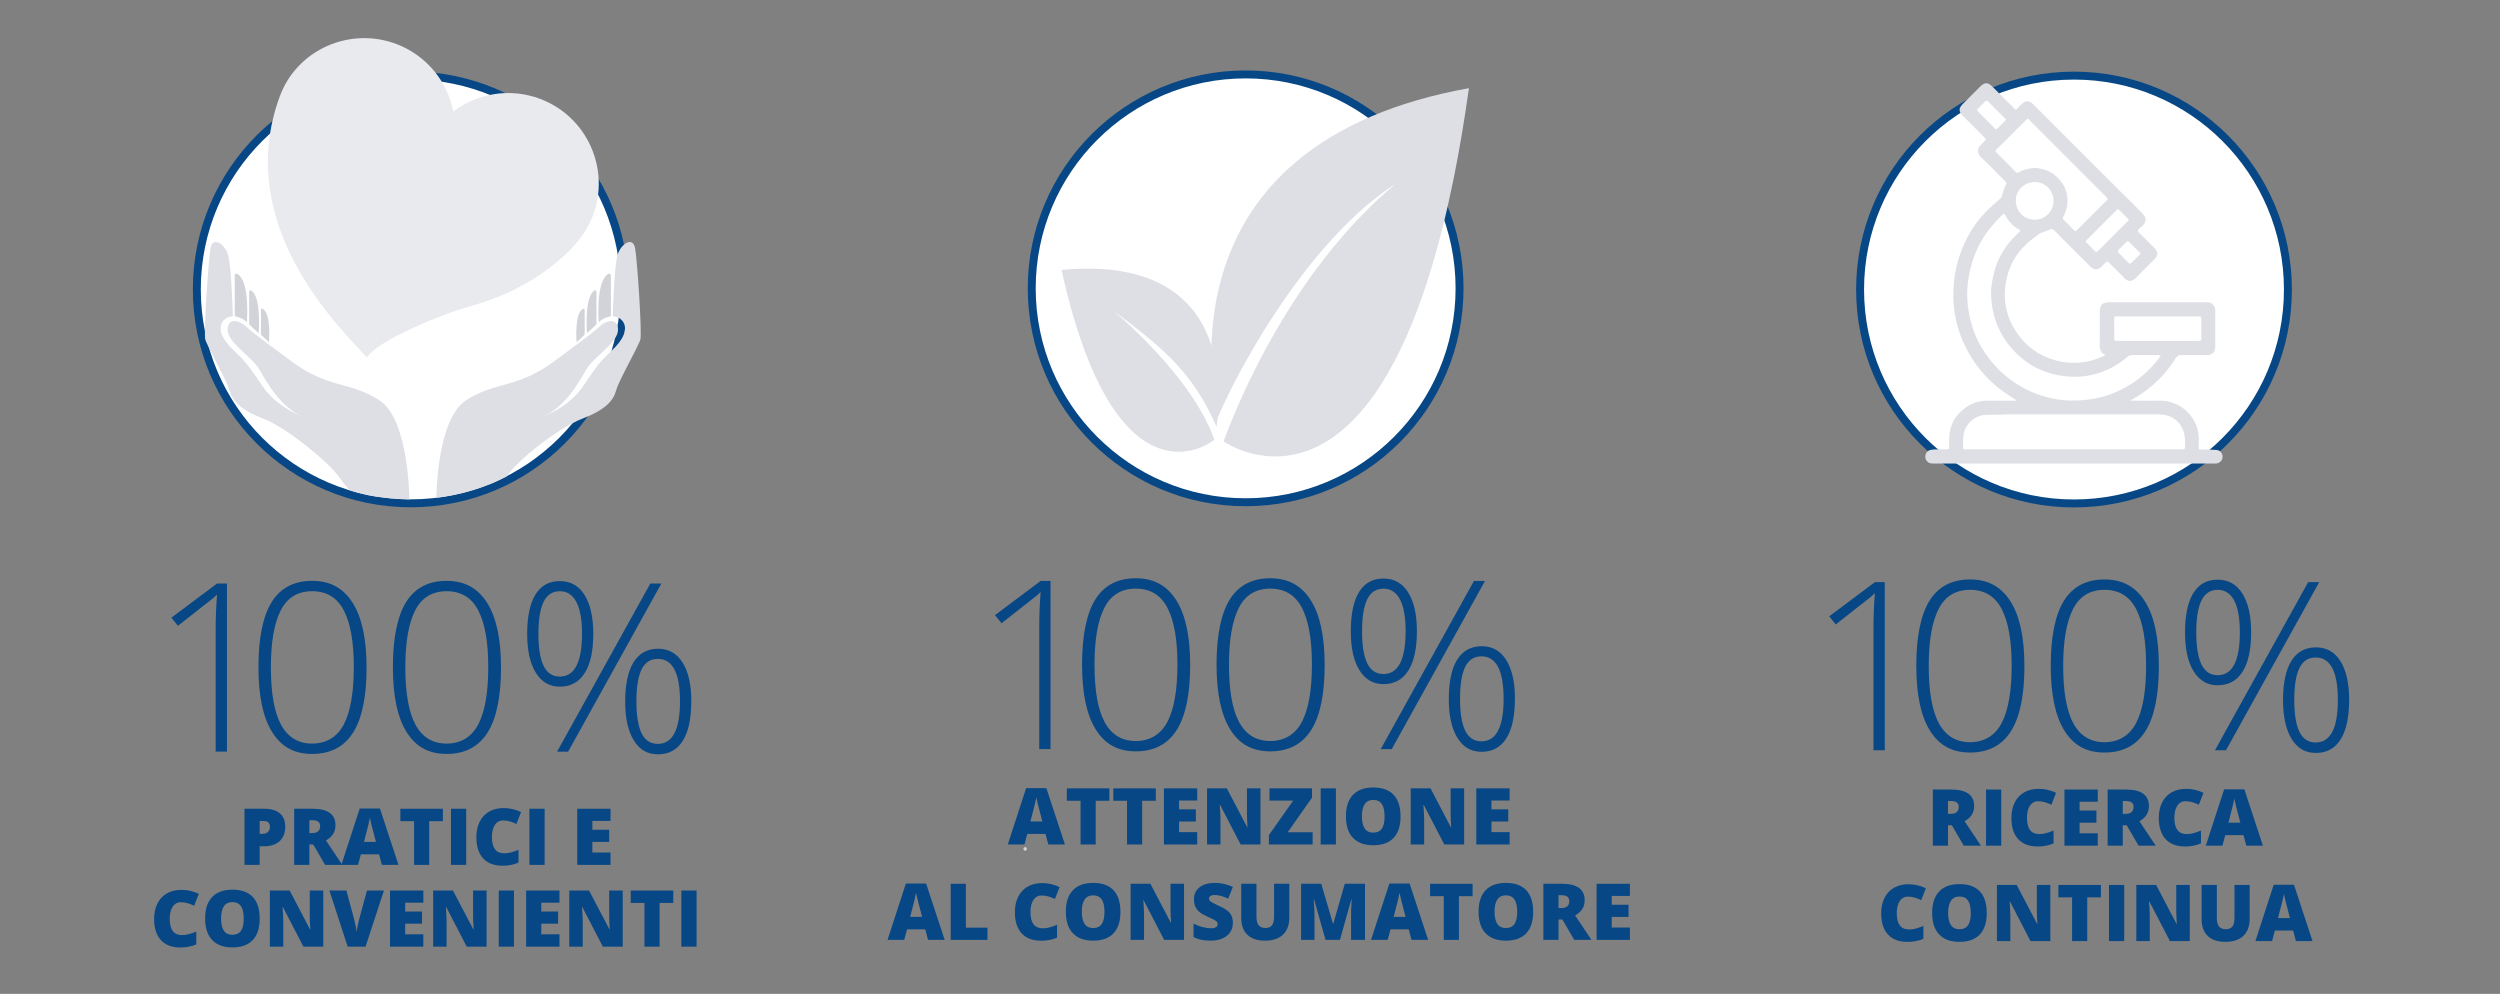 <?xml version="1.0" encoding="UTF-8"?>
<svg xmlns="http://www.w3.org/2000/svg" id="CRAMPIX" viewBox="0 0 628.87 250">
  <rect x="0" y="0" width="628.87" height="250" fill="#808080" stroke="none"/>
  <defs>
    <style>.cls-1{fill:#e9eaee;}.cls-2{fill:#dedfe5;}.cls-3{fill:#d1d3d9;}.cls-4{fill:#074785;}.cls-5{fill:#fff;stroke:#074785;stroke-miterlimit:10;stroke-width:2px;}</style>
  </defs>
  <g>
    <circle class="cls-5" cx="313.34" cy="72.53" r="53.81"></circle>
    <path class="cls-3" d="M257.88,213.99c.58,0,.58-.9,0-.9s-.58,.9,0,.9h0Z"></path>
    <g>
      <path class="cls-2" d="M369.51,22.16c-1.13,8.08-2.39,15.48-3.74,22.24-.08,.39-.15,.77-.24,1.16-.44,2.14-.89,4.22-1.35,6.24-.61,2.72-1.25,5.34-1.91,7.83-1.47,5.6-3.01,10.66-4.62,15.22-14.55,41.32-34.09,41.84-43.82,38.93-.57-.16-1.09-.34-1.58-.53-.43-.15-.85-.33-1.22-.49-2.07-.88-3.25-1.72-3.25-1.72,.87-2.36,1.87-4.88,3.01-7.54,2.8-6.58,6.41-13.96,10.84-21.46,3.93-6.68,8.51-13.44,13.75-19.83,.69-.84,1.38-1.68,2.09-2.49,1.27-1.48,2.58-2.94,3.93-4.37,1.19-1.25,2.4-2.48,3.63-3.68,.33-.31,.66-.63,1-.94,.48-.45,.96-.91,1.45-1.34,1.18-1.08,2.38-2.14,3.61-3.16-1.68,1.06-3.32,2.24-4.94,3.51-.05,.03-.11,.08-.16,.12-1.58,1.24-3.13,2.57-4.66,3.97-.31,.28-.62,.58-.92,.88-1.69,1.6-3.35,3.28-4.95,5.02-10.99,11.9-19.85,26.62-25.03,36.64-.28,.54-.55,1.08-.81,1.6-.46,.9-.88,1.77-1.27,2.59-.89,1.85-1.59,3.43-2.09,4.65h0s0,.02,0,.02c-.46-2.32-.89-5.06-1.18-8.12-.46-4.84-.58-10.47,.1-16.46,.75-6.73,2.52-13.9,5.9-20.86,.1-.21,.2-.42,.31-.63,5.22-10.43,14.15-20.38,28.9-27.73,1.52-.75,3.1-1.47,4.74-2.18,6.97-2.96,15.08-5.38,24.51-7.08Z"></path>
      <path class="cls-2" d="M305.46,110.62c-5.49-16.02-25.34-32.37-25.33-32.41,12.04,9.09,19.78,15.09,25.9,29.15,1.32-9.44,2.29-34.5-23.6-39.07-4.34-.77-9.43-.95-15.4-.4,1.81,8.21,3.81,15,5.92,20.61,13.88,36.91,32.46,22.34,32.51,22.11Z"></path>
    </g>
    <g>
      <path class="cls-4" d="M264.26,188.43h-2.84v-30.81c0-2.8,.12-5.7,.35-8.71-.29,.29-.59,.57-.9,.84-.31,.27-3.29,2.61-8.94,7.03l-1.65-2.05,11.49-8.59h2.49v42.3Z"></path>
      <path class="cls-4" d="M299.39,167.16c0,7.43-1.13,12.92-3.4,16.49-2.27,3.57-5.7,5.35-10.29,5.35s-7.77-1.84-10.07-5.51c-2.3-3.67-3.44-9.12-3.44-16.33s1.11-12.83,3.34-16.38c2.23-3.55,5.62-5.32,10.17-5.32s7.85,1.84,10.18,5.51c2.33,3.67,3.5,9.07,3.5,16.19Zm-24.07,0c0,6.56,.86,11.4,2.58,14.54,1.72,3.13,4.32,4.7,7.81,4.7s6.3-1.62,7.97-4.86c1.67-3.24,2.5-8.03,2.5-14.38s-.83-10.99-2.5-14.23c-1.67-3.24-4.33-4.86-7.97-4.86s-6.29,1.62-7.93,4.86c-1.64,3.24-2.46,7.99-2.46,14.23Z"></path>
      <path class="cls-4" d="M333.22,167.16c0,7.43-1.13,12.92-3.4,16.49-2.27,3.57-5.7,5.35-10.29,5.35s-7.77-1.84-10.07-5.51c-2.3-3.67-3.44-9.12-3.44-16.33s1.11-12.83,3.34-16.38c2.23-3.55,5.62-5.32,10.17-5.32s7.85,1.84,10.18,5.51c2.33,3.67,3.5,9.07,3.5,16.19Zm-24.07,0c0,6.56,.86,11.4,2.58,14.54,1.72,3.13,4.32,4.7,7.81,4.7s6.3-1.62,7.97-4.86c1.67-3.24,2.5-8.03,2.5-14.38s-.83-10.99-2.5-14.23c-1.67-3.24-4.33-4.86-7.97-4.86s-6.29,1.62-7.93,4.86c-1.64,3.24-2.46,7.99-2.46,14.23Z"></path>
      <path class="cls-4" d="M356.42,158.75c0,4.36-.72,7.67-2.17,9.94-1.45,2.27-3.53,3.4-6.25,3.4-2.57,0-4.58-1.16-6.03-3.49-1.46-2.32-2.18-5.61-2.18-9.85s.69-7.58,2.08-9.84,3.43-3.38,6.13-3.38,4.75,1.16,6.22,3.49,2.2,5.57,2.2,9.74Zm-13.8,0c0,3.59,.43,6.28,1.3,8.09,.87,1.8,2.23,2.71,4.08,2.71,3.72,0,5.58-3.6,5.58-10.79,0-3.55-.48-6.22-1.43-8-.95-1.78-2.34-2.68-4.15-2.68s-3.21,.89-4.08,2.68c-.87,1.78-1.3,4.45-1.3,8Zm30.93-12.61l-23.46,42.3h-2.78l23.46-42.3h2.78Zm7.52,29.63c0,4.36-.71,7.67-2.14,9.94-1.43,2.27-3.5,3.4-6.22,3.4s-4.66-1.17-6.1-3.51c-1.45-2.34-2.17-5.62-2.17-9.82s.71-7.63,2.13-9.87c1.42-2.24,3.47-3.36,6.15-3.36s4.7,1.16,6.16,3.47c1.47,2.31,2.2,5.57,2.2,9.75Zm-13.8,0c0,3.57,.43,6.24,1.3,8.03,.87,1.78,2.23,2.68,4.08,2.68,3.72,0,5.58-3.57,5.58-10.7s-1.86-10.68-5.58-10.68c-1.85,0-3.21,.88-4.08,2.65-.87,1.76-1.3,4.44-1.3,8.03Z"></path>
      <path class="cls-4" d="M263.7,212.43l-.7-2.65h-4.59l-.71,2.65h-4.19l4.61-14.18h5.09l4.67,14.18h-4.17Zm-1.49-5.78l-.61-2.32c-.14-.51-.31-1.18-.52-2-.2-.82-.34-1.4-.4-1.76-.06,.33-.17,.87-.34,1.62-.17,.75-.55,2.24-1.14,4.45h3Z"></path>
      <path class="cls-4" d="M275.63,212.43h-3.82v-11h-3.45v-3.12h10.7v3.12h-3.44v11Z"></path>
      <path class="cls-4" d="M287.32,212.43h-3.82v-11h-3.45v-3.12h10.7v3.12h-3.44v11Z"></path>
      <path class="cls-4" d="M301.16,212.43h-8.38v-14.12h8.38v3.06h-4.57v2.22h4.23v3.06h-4.23v2.67h4.57v3.11Z"></path>
      <path class="cls-4" d="M317.08,212.43h-5l-5.16-9.95h-.09c.12,1.57,.18,2.76,.18,3.58v6.37h-3.38v-14.12h4.98l5.14,9.81h.06c-.09-1.42-.14-2.57-.14-3.43v-6.38h3.4v14.12Z"></path>
      <path class="cls-4" d="M330.19,212.43h-11v-2.36l6.11-8.68h-5.97v-3.08h10.7v2.35l-6.11,8.69h6.27v3.08Z"></path>
      <path class="cls-4" d="M332.21,212.43v-14.12h3.83v14.12h-3.83Z"></path>
      <path class="cls-4" d="M352.31,205.35c0,2.38-.58,4.18-1.75,5.42s-2.87,1.85-5.12,1.85-3.91-.62-5.1-1.86-1.77-3.05-1.77-5.43,.59-4.14,1.76-5.38c1.18-1.24,2.88-1.86,5.12-1.86s3.95,.62,5.11,1.84c1.16,1.23,1.74,3.04,1.74,5.42Zm-9.72,0c0,2.73,.95,4.1,2.85,4.1,.97,0,1.68-.33,2.15-1,.47-.66,.7-1.7,.7-3.1s-.24-2.45-.71-3.12c-.47-.67-1.18-1.01-2.12-1.01-1.91,0-2.87,1.38-2.87,4.13Z"></path>
      <path class="cls-4" d="M368.31,212.43h-5l-5.16-9.95h-.09c.12,1.57,.18,2.76,.18,3.58v6.37h-3.38v-14.12h4.98l5.14,9.81h.06c-.09-1.42-.14-2.57-.14-3.43v-6.38h3.4v14.12Z"></path>
      <path class="cls-4" d="M379.74,212.43h-8.38v-14.12h8.38v3.06h-4.57v2.22h4.23v3.06h-4.23v2.67h4.57v3.11Z"></path>
      <path class="cls-4" d="M233.45,236.43l-.7-2.65h-4.59l-.71,2.65h-4.19l4.61-14.18h5.09l4.67,14.18h-4.17Zm-1.49-5.78l-.61-2.32c-.14-.51-.31-1.18-.52-2-.2-.82-.34-1.4-.4-1.76-.06,.33-.17,.87-.34,1.62-.17,.75-.55,2.24-1.14,4.45h3Z"></path>
      <path class="cls-4" d="M239.15,236.43v-14.12h3.81v11.04h5.44v3.08h-9.25Z"></path>
      <path class="cls-4" d="M262.09,225.24c-.91,0-1.62,.37-2.12,1.12-.51,.74-.76,1.77-.76,3.08,0,2.72,1.03,4.08,3.1,4.08,.62,0,1.23-.09,1.82-.26,.59-.17,1.17-.38,1.77-.63v3.23c-1.18,.52-2.51,.78-4,.78-2.13,0-3.77-.62-4.9-1.85-1.14-1.24-1.71-3.02-1.71-5.36,0-1.46,.28-2.75,.83-3.85,.55-1.11,1.34-1.96,2.38-2.55s2.25-.89,3.65-.89c1.53,0,2.98,.33,4.38,1l-1.17,3c-.52-.25-1.04-.45-1.56-.62-.52-.17-1.08-.25-1.68-.25Z"></path>
      <path class="cls-4" d="M281.85,229.35c0,2.38-.58,4.18-1.75,5.42s-2.87,1.85-5.12,1.85-3.91-.62-5.1-1.86-1.77-3.05-1.77-5.43,.59-4.14,1.76-5.38c1.18-1.24,2.88-1.86,5.12-1.86s3.95,.62,5.11,1.84c1.16,1.23,1.74,3.04,1.74,5.42Zm-9.72,0c0,2.73,.95,4.1,2.85,4.1,.97,0,1.68-.33,2.15-1,.47-.66,.7-1.7,.7-3.1s-.24-2.45-.71-3.12c-.47-.67-1.18-1.01-2.12-1.01-1.91,0-2.87,1.38-2.87,4.13Z"></path>
      <path class="cls-4" d="M297.85,236.43h-5l-5.16-9.95h-.09c.12,1.57,.18,2.76,.18,3.58v6.37h-3.38v-14.12h4.98l5.14,9.81h.06c-.09-1.42-.14-2.57-.14-3.43v-6.38h3.4v14.12Z"></path>
      <path class="cls-4" d="M310.13,232.14c0,.88-.22,1.65-.67,2.33s-1.08,1.21-1.92,1.58c-.84,.38-1.82,.57-2.95,.57-.94,0-1.73-.07-2.37-.2-.64-.13-1.3-.36-1.99-.69v-3.4c.73,.37,1.48,.67,2.27,.87,.79,.21,1.51,.31,2.16,.31,.57,0,.98-.1,1.25-.29s.4-.45,.4-.76c0-.19-.05-.36-.16-.51-.11-.14-.28-.29-.51-.44-.23-.15-.86-.45-1.88-.91-.92-.42-1.61-.82-2.07-1.22-.46-.39-.8-.84-1.02-1.35s-.33-1.11-.33-1.81c0-1.3,.47-2.31,1.42-3.04,.95-.73,2.25-1.09,3.9-1.09,1.46,0,2.95,.34,4.47,1.01l-1.17,2.95c-1.32-.61-2.46-.91-3.42-.91-.5,0-.86,.09-1.08,.26-.23,.17-.34,.39-.34,.65,0,.28,.14,.53,.43,.74s1.06,.62,2.33,1.2c1.22,.55,2.06,1.13,2.54,1.76s.71,1.42,.71,2.37Z"></path>
      <path class="cls-4" d="M324.32,222.31v8.5c0,1.85-.52,3.28-1.57,4.29-1.05,1.01-2.56,1.52-4.53,1.52s-3.4-.49-4.44-1.48c-1.03-.99-1.55-2.4-1.55-4.25v-8.59h3.83v8.29c0,1,.19,1.72,.56,2.17,.37,.45,.92,.68,1.65,.68,.78,0,1.34-.22,1.69-.67,.35-.45,.53-1.18,.53-2.2v-8.27h3.82Z"></path>
      <path class="cls-4" d="M333.44,236.43l-2.89-10.17h-.09c.14,1.73,.2,3.08,.2,4.04v6.13h-3.38v-14.12h5.08l2.95,10.03h.08l2.89-10.03h5.09v14.12h-3.51v-6.19c0-.32,0-.68,.01-1.07s.05-1.36,.13-2.89h-.09l-2.85,10.15h-3.63Z"></path>
      <path class="cls-4" d="M355.07,236.43l-.7-2.65h-4.59l-.71,2.65h-4.19l4.61-14.18h5.09l4.67,14.18h-4.17Zm-1.49-5.78l-.61-2.32c-.14-.51-.31-1.18-.52-2-.2-.82-.34-1.4-.4-1.76-.06,.33-.17,.87-.34,1.62-.17,.75-.55,2.24-1.14,4.45h3Z"></path>
      <path class="cls-4" d="M367,236.43h-3.82v-11h-3.45v-3.12h10.7v3.12h-3.44v11Z"></path>
      <path class="cls-4" d="M385.67,229.35c0,2.38-.58,4.18-1.75,5.42s-2.87,1.85-5.12,1.85-3.91-.62-5.1-1.86-1.77-3.05-1.77-5.43,.59-4.14,1.76-5.38c1.18-1.24,2.88-1.86,5.12-1.86s3.95,.62,5.11,1.84c1.16,1.23,1.74,3.04,1.74,5.42Zm-9.72,0c0,2.73,.95,4.1,2.85,4.1,.97,0,1.68-.33,2.15-1,.47-.66,.7-1.7,.7-3.1s-.24-2.45-.71-3.12c-.47-.67-1.18-1.01-2.12-1.01-1.91,0-2.87,1.38-2.87,4.13Z"></path>
      <path class="cls-4" d="M392.04,231.29v5.14h-3.81v-14.12h4.63c3.84,0,5.76,1.39,5.76,4.17,0,1.64-.8,2.9-2.4,3.8l4.11,6.15h-4.33l-2.99-5.14h-.97Zm0-2.87h.71c1.33,0,2-.59,2-1.77,0-.97-.65-1.46-1.96-1.46h-.75v3.23Z"></path>
      <path class="cls-4" d="M410,236.43h-8.38v-14.12h8.38v3.06h-4.57v2.22h4.23v3.06h-4.23v2.67h4.57v3.11Z"></path>
    </g>
  </g>
  <g>
    <circle class="cls-5" cx="103.32" cy="72.8" r="53.81"></circle>
    <g>
      <g>
        <g>
          <path class="cls-2" d="M73.13,90.74s-10.09-7.36-11.14-8.51c-1.05-1.16-4.52-2.84-4.73,.53-.21,3.36,6.09,6.93,7.93,10.09,1.84,3.15,5.73,10.51,12.35,12.5,0,0-7.39-2.28-11.31-7.95-3.92-5.67-4.2-6.2-7.39-9.21-3.19-3.01-3.85-5.29-3.01-6.97s2.76-1.64,2.76-1.64c0,0-.38-12.3-1.15-15.24-.77-2.94-3.92-5.04-4.48-1.89-.56,3.15-1.75,21.22-1.33,22.91,.42,1.68,5.39,10.23,6.09,12.82,.7,2.59,2.66,4.9,8.62,7.18,5.95,2.28,16.53,11.1,19.05,14.75,2.29,3.31,2.71,3.27,2.71,3.27,0,0,2.86,1.04,6.82,1.6,3.68,.52,8.05,.66,8.05,.66,0,0-.07-20.1-7.5-24.93-7.43-4.83-12.91-2.88-22.35-9.95Z"></path>
          <path class="cls-3" d="M59.05,69.24v10.31s2.08,.34,3.05,1.55c0,0,.88-10.27-2.42-12.22-.28-.16-.63,.05-.63,.37Z"></path>
          <path class="cls-3" d="M62.68,73.37v8.21s1.14,1.14,2.39,2.23c0,0,.74-9.17-1.89-10.73-.22-.13-.5,.04-.5,.29Z"></path>
          <path class="cls-3" d="M65.64,77.92v6.24s.67,.71,2.02,1.91c0,0,.65-7.07-1.59-8.4-.19-.11-.43,.03-.43,.25Z"></path>
        </g>
        <g>
          <path class="cls-2" d="M139.59,90.74s10.09-7.36,11.14-8.51c1.05-1.16,4.52-2.84,4.73,.53s-6.09,6.93-7.93,10.09c-1.84,3.15-5.73,10.51-12.35,12.5,0,0,7.39-2.28,11.31-7.95,3.92-5.67,4.2-6.2,7.39-9.21,3.19-3.01,3.85-5.29,3.01-6.97-.84-1.68-2.76-1.64-2.76-1.64,0,0,.38-12.3,1.15-15.24,.77-2.94,3.92-5.04,4.48-1.89,.56,3.15,1.75,21.22,1.33,22.91-.42,1.68-5.39,10.23-6.09,12.82-.7,2.59-2.66,4.9-8.62,7.18-5.95,2.28-16.57,10.69-18.88,14.47l-2.29,1.13s-2.95,1.47-7.55,2.72c-4.59,1.24-7.88,1.53-7.88,1.53,0,0,.03-19.68,7.45-24.51,7.43-4.83,12.91-2.88,22.35-9.95Z"></path>
          <path class="cls-3" d="M153.67,69.24v10.31s-2.08,.34-3.05,1.55c0,0-.88-10.27,2.42-12.22,.28-.16,.63,.05,.63,.37Z"></path>
          <path class="cls-3" d="M150.04,73.37v8.21s-1.14,1.14-2.39,2.23c0,0-.74-9.17,1.89-10.73,.22-.13,.5,.04,.5,.29Z"></path>
          <path class="cls-3" d="M147.07,77.92v6.24s-.67,.71-2.02,1.91c0,0-.65-7.07,1.59-8.4,.19-.11,.43,.03,.43,.25Z"></path>
        </g>
      </g>
      <path class="cls-1" d="M149.12,54.31c4.48-11.76-1.41-24.93-13.17-29.41-7.64-2.91-15.86-1.44-21.92,3.16-1.46-7.47-6.62-14.04-14.25-16.96-11.76-4.48-25.07,1.36-29.41,13.17-11.89,32.34,15.13,58.22,21.75,65.46l-.05,.12s.09-.01,.14-.02c.03,.04,.06,.07,.1,.11l.05-.12c2.73-4.1,17.84-10.54,26.7-13.02,6.16-1.72,12.08-4.44,17.33-8.1,5.12-3.57,10.34-8.28,12.66-14.21,.03-.06,.05-.13,.08-.19Z"></path>
    </g>
    <g>
      <path class="cls-4" d="M57.08,189.07h-2.83v-30.81c0-2.8,.12-5.7,.35-8.71-.29,.29-.59,.57-.9,.84-.31,.27-3.29,2.61-8.94,7.03l-1.65-2.05,11.49-8.59h2.49v42.3Z"></path>
      <path class="cls-4" d="M92.21,167.81c0,7.43-1.13,12.92-3.4,16.49s-5.7,5.35-10.29,5.35-7.77-1.84-10.07-5.51c-2.3-3.67-3.44-9.12-3.44-16.33s1.11-12.83,3.34-16.38,5.62-5.32,10.17-5.32,7.85,1.84,10.18,5.51c2.33,3.67,3.5,9.07,3.5,16.19Zm-24.07,0c0,6.56,.86,11.4,2.58,14.54,1.72,3.13,4.32,4.7,7.81,4.7s6.3-1.62,7.97-4.86c1.67-3.24,2.5-8.03,2.5-14.38s-.83-10.99-2.5-14.23c-1.67-3.24-4.33-4.86-7.97-4.86s-6.29,1.62-7.93,4.86-2.46,7.99-2.46,14.23Z"></path>
      <path class="cls-4" d="M126.03,167.81c0,7.43-1.13,12.92-3.4,16.49s-5.7,5.35-10.29,5.35-7.77-1.84-10.07-5.51c-2.3-3.67-3.44-9.12-3.44-16.33s1.11-12.83,3.34-16.38,5.62-5.32,10.17-5.32,7.85,1.84,10.18,5.51c2.33,3.67,3.5,9.07,3.5,16.19Zm-24.07,0c0,6.56,.86,11.4,2.58,14.54,1.72,3.13,4.32,4.7,7.81,4.7s6.3-1.62,7.97-4.86c1.67-3.24,2.5-8.03,2.5-14.38s-.83-10.99-2.5-14.23c-1.67-3.24-4.33-4.86-7.97-4.86s-6.29,1.62-7.93,4.86-2.46,7.99-2.46,14.23Z"></path>
      <path class="cls-4" d="M149.24,159.39c0,4.36-.72,7.67-2.17,9.94s-3.53,3.4-6.25,3.4c-2.57,0-4.58-1.16-6.03-3.49-1.46-2.32-2.18-5.61-2.18-9.85s.69-7.58,2.08-9.84,3.43-3.38,6.13-3.38,4.75,1.16,6.22,3.49c1.46,2.32,2.2,5.57,2.2,9.74Zm-13.8,0c0,3.59,.43,6.28,1.3,8.09,.87,1.8,2.23,2.71,4.08,2.71,3.72,0,5.58-3.6,5.58-10.79,0-3.55-.48-6.22-1.43-8-.95-1.78-2.34-2.68-4.15-2.68s-3.21,.89-4.08,2.68c-.87,1.78-1.3,4.45-1.3,8Zm30.93-12.61l-23.46,42.3h-2.78l23.46-42.3h2.78Zm7.52,29.63c0,4.36-.71,7.67-2.14,9.94-1.43,2.27-3.5,3.4-6.22,3.4s-4.66-1.17-6.1-3.51c-1.45-2.34-2.17-5.62-2.17-9.82s.71-7.63,2.13-9.87c1.42-2.24,3.47-3.36,6.15-3.36s4.7,1.16,6.16,3.47,2.2,5.57,2.2,9.75Zm-13.8,0c0,3.57,.43,6.24,1.3,8.03,.87,1.78,2.23,2.68,4.08,2.68,3.72,0,5.58-3.57,5.58-10.7s-1.86-10.68-5.58-10.68c-1.85,0-3.21,.88-4.08,2.65-.87,1.76-1.3,4.44-1.3,8.03Z"></path>
      <path class="cls-4" d="M71.75,207.93c0,1.58-.47,2.8-1.4,3.66-.93,.86-2.25,1.29-3.96,1.29h-1.07v4.68h-3.82v-14.12h4.89c1.78,0,3.12,.39,4.02,1.17,.9,.78,1.34,1.89,1.34,3.32Zm-6.43,1.83h.7c.57,0,1.03-.16,1.37-.48,.34-.32,.51-.77,.51-1.33,0-.95-.53-1.43-1.58-1.43h-.99v3.25Z"></path>
      <path class="cls-4" d="M77.82,212.42v5.14h-3.82v-14.12h4.63c3.84,0,5.76,1.39,5.76,4.17,0,1.64-.8,2.9-2.4,3.8l4.12,6.15h-4.33l-2.99-5.14h-.97Zm0-2.87h.71c1.33,0,2-.59,2-1.77,0-.97-.65-1.46-1.96-1.46h-.75v3.23Z"></path>
      <path class="cls-4" d="M96.06,217.56l-.7-2.65h-4.59l-.71,2.65h-4.19l4.61-14.18h5.09l4.67,14.18h-4.17Zm-1.49-5.78l-.61-2.32c-.14-.51-.31-1.18-.52-2-.2-.82-.34-1.4-.4-1.76-.06,.33-.17,.87-.34,1.62-.17,.75-.55,2.24-1.13,4.45h3Z"></path>
      <path class="cls-4" d="M107.98,217.56h-3.82v-11h-3.45v-3.12h10.7v3.12h-3.44v11Z"></path>
      <path class="cls-4" d="M113.44,217.56v-14.12h3.83v14.12h-3.83Z"></path>
      <path class="cls-4" d="M126.62,206.37c-.91,0-1.62,.37-2.12,1.12-.51,.74-.76,1.77-.76,3.08,0,2.72,1.03,4.08,3.1,4.08,.62,0,1.23-.09,1.82-.26s1.17-.38,1.77-.63v3.23c-1.18,.52-2.51,.78-4,.78-2.13,0-3.77-.62-4.9-1.85-1.14-1.24-1.7-3.02-1.7-5.36,0-1.46,.28-2.75,.83-3.85,.55-1.11,1.34-1.96,2.38-2.55,1.03-.6,2.25-.89,3.65-.89,1.53,0,2.99,.33,4.38,1l-1.17,3c-.52-.25-1.04-.45-1.56-.62-.52-.17-1.08-.25-1.68-.25Z"></path>
      <path class="cls-4" d="M133.17,217.56v-14.12h3.83v14.12h-3.83Z"></path>
      <path class="cls-4" d="M153.58,217.56h-8.38v-14.12h8.38v3.06h-4.57v2.22h4.23v3.06h-4.23v2.67h4.57v3.11Z"></path>
      <path class="cls-4" d="M45.57,226.94c-.91,0-1.62,.37-2.12,1.12-.51,.74-.76,1.77-.76,3.08,0,2.72,1.03,4.08,3.1,4.08,.62,0,1.23-.09,1.82-.26s1.18-.38,1.77-.63v3.23c-1.18,.52-2.51,.78-4,.78-2.13,0-3.77-.62-4.9-1.85-1.14-1.24-1.71-3.02-1.71-5.36,0-1.46,.28-2.75,.83-3.85,.55-1.11,1.34-1.96,2.38-2.55s2.25-.89,3.65-.89c1.53,0,2.99,.33,4.38,1l-1.17,3c-.52-.25-1.04-.45-1.56-.62-.52-.17-1.08-.25-1.68-.25Z"></path>
      <path class="cls-4" d="M65.33,231.05c0,2.38-.58,4.18-1.75,5.42-1.17,1.24-2.87,1.85-5.12,1.85s-3.91-.62-5.09-1.86-1.77-3.05-1.77-5.43,.59-4.14,1.76-5.38c1.17-1.24,2.88-1.86,5.12-1.86s3.95,.62,5.11,1.84c1.16,1.23,1.74,3.04,1.74,5.42Zm-9.72,0c0,2.73,.95,4.1,2.85,4.1,.97,0,1.68-.33,2.15-1s.7-1.7,.7-3.1-.24-2.45-.71-3.12-1.18-1.01-2.12-1.01c-1.91,0-2.87,1.38-2.87,4.13Z"></path>
      <path class="cls-4" d="M81.33,238.13h-5l-5.16-9.95h-.09c.12,1.57,.18,2.76,.18,3.58v6.37h-3.38v-14.12h4.98l5.14,9.81h.06c-.09-1.42-.14-2.57-.14-3.43v-6.38h3.4v14.12Z"></path>
      <path class="cls-4" d="M92.31,224.01h4.27l-4.63,14.12h-4.49l-4.61-14.12h4.29l1.92,7.16c.4,1.59,.62,2.7,.66,3.32,.04-.45,.14-1.01,.27-1.69,.14-.68,.25-1.21,.36-1.59l1.96-7.2Z"></path>
      <path class="cls-4" d="M106.49,238.13h-8.38v-14.12h8.38v3.06h-4.57v2.22h4.23v3.06h-4.23v2.67h4.57v3.11Z"></path>
      <path class="cls-4" d="M122.41,238.13h-5l-5.16-9.95h-.09c.12,1.57,.18,2.76,.18,3.58v6.37h-3.38v-14.12h4.98l5.14,9.81h.06c-.09-1.42-.14-2.57-.14-3.43v-6.38h3.4v14.12Z"></path>
      <path class="cls-4" d="M125.46,238.13v-14.12h3.83v14.12h-3.83Z"></path>
      <path class="cls-4" d="M140.73,238.13h-8.38v-14.12h8.38v3.06h-4.57v2.22h4.23v3.06h-4.23v2.67h4.57v3.11Z"></path>
      <path class="cls-4" d="M156.65,238.13h-5l-5.16-9.95h-.09c.12,1.57,.18,2.76,.18,3.58v6.37h-3.38v-14.12h4.98l5.14,9.81h.06c-.09-1.42-.14-2.57-.14-3.43v-6.38h3.4v14.12Z"></path>
      <path class="cls-4" d="M165.93,238.13h-3.82v-11h-3.45v-3.12h10.7v3.12h-3.44v11Z"></path>
      <path class="cls-4" d="M171.39,238.13v-14.12h3.83v14.12h-3.83Z"></path>
    </g>
  </g>
  <g>
    <circle class="cls-5" cx="521.71" cy="72.83" r="53.81"></circle>
    <g>
      <path class="cls-4" d="M474.11,188.73h-2.84v-30.81c0-2.8,.12-5.7,.35-8.71-.29,.29-.59,.57-.9,.84-.31,.27-3.29,2.61-8.94,7.03l-1.65-2.05,11.49-8.59h2.49v42.3Z"></path>
      <path class="cls-4" d="M509.24,167.46c0,7.43-1.13,12.92-3.4,16.49-2.27,3.57-5.7,5.35-10.29,5.35s-7.77-1.84-10.07-5.51c-2.3-3.67-3.44-9.12-3.44-16.33s1.11-12.83,3.34-16.38c2.23-3.55,5.62-5.32,10.17-5.32s7.85,1.84,10.18,5.51c2.33,3.67,3.5,9.07,3.5,16.19Zm-24.07,0c0,6.56,.86,11.4,2.58,14.54,1.72,3.13,4.32,4.7,7.81,4.7s6.3-1.62,7.97-4.86c1.67-3.24,2.5-8.03,2.5-14.38s-.83-10.99-2.5-14.23c-1.67-3.24-4.33-4.86-7.97-4.86s-6.29,1.62-7.93,4.86c-1.64,3.24-2.46,7.99-2.46,14.23Z"></path>
      <path class="cls-4" d="M543.06,167.46c0,7.43-1.13,12.92-3.4,16.49-2.27,3.57-5.7,5.35-10.29,5.35s-7.77-1.84-10.07-5.51c-2.3-3.67-3.44-9.12-3.44-16.33s1.11-12.83,3.34-16.38c2.23-3.55,5.62-5.32,10.17-5.32s7.85,1.84,10.18,5.51c2.33,3.67,3.5,9.07,3.5,16.19Zm-24.07,0c0,6.56,.86,11.4,2.58,14.54,1.72,3.13,4.32,4.7,7.81,4.7s6.3-1.62,7.97-4.86c1.67-3.24,2.5-8.03,2.5-14.38s-.83-10.99-2.5-14.23c-1.67-3.24-4.33-4.86-7.97-4.86s-6.29,1.62-7.93,4.86c-1.64,3.24-2.46,7.99-2.46,14.23Z"></path>
      <path class="cls-4" d="M566.27,159.04c0,4.36-.72,7.67-2.17,9.94-1.45,2.27-3.53,3.4-6.25,3.4-2.57,0-4.58-1.16-6.03-3.49-1.46-2.32-2.18-5.61-2.18-9.85s.69-7.58,2.08-9.84,3.43-3.38,6.13-3.38,4.75,1.16,6.22,3.49,2.2,5.57,2.2,9.74Zm-13.8,0c0,3.59,.43,6.28,1.3,8.09,.87,1.8,2.23,2.71,4.08,2.71,3.72,0,5.58-3.6,5.58-10.79,0-3.55-.48-6.22-1.43-8-.95-1.78-2.34-2.68-4.15-2.68s-3.21,.89-4.08,2.68c-.87,1.78-1.3,4.45-1.3,8Zm30.93-12.61l-23.46,42.3h-2.78l23.46-42.3h2.78Zm7.52,29.63c0,4.36-.71,7.67-2.14,9.94-1.43,2.27-3.5,3.4-6.22,3.4s-4.66-1.17-6.1-3.51-2.17-5.62-2.17-9.82,.71-7.63,2.13-9.87c1.42-2.24,3.47-3.36,6.15-3.36s4.7,1.16,6.16,3.47c1.46,2.31,2.2,5.57,2.2,9.75Zm-13.8,0c0,3.57,.43,6.24,1.3,8.03,.87,1.78,2.23,2.68,4.08,2.68,3.72,0,5.58-3.57,5.58-10.7s-1.86-10.68-5.58-10.68c-1.85,0-3.21,.88-4.08,2.65-.87,1.76-1.3,4.44-1.3,8.03Z"></path>
      <path class="cls-4" d="M490.01,207.59v5.14h-3.81v-14.12h4.63c3.84,0,5.76,1.39,5.76,4.17,0,1.64-.8,2.9-2.4,3.8l4.11,6.15h-4.33l-2.99-5.14h-.97Zm0-2.87h.71c1.33,0,2-.59,2-1.77,0-.97-.65-1.46-1.96-1.46h-.75v3.23Z"></path>
      <path class="cls-4" d="M499.58,212.73v-14.12h3.83v14.12h-3.83Z"></path>
      <path class="cls-4" d="M512.76,201.53c-.91,0-1.62,.37-2.12,1.12-.51,.74-.76,1.77-.76,3.08,0,2.72,1.03,4.08,3.1,4.08,.62,0,1.23-.09,1.82-.26,.59-.17,1.17-.38,1.77-.63v3.23c-1.18,.52-2.51,.78-4,.78-2.13,0-3.77-.62-4.9-1.85-1.14-1.24-1.71-3.02-1.71-5.36,0-1.46,.28-2.75,.83-3.85,.55-1.11,1.34-1.96,2.38-2.55s2.25-.89,3.65-.89c1.53,0,2.98,.33,4.38,1l-1.17,3c-.52-.25-1.04-.45-1.56-.62-.52-.17-1.08-.25-1.68-.25Z"></path>
      <path class="cls-4" d="M527.69,212.73h-8.38v-14.12h8.38v3.06h-4.57v2.22h4.23v3.06h-4.23v2.67h4.57v3.11Z"></path>
      <path class="cls-4" d="M533.98,207.59v5.14h-3.81v-14.12h4.63c3.84,0,5.76,1.39,5.76,4.17,0,1.64-.8,2.9-2.4,3.8l4.12,6.15h-4.33l-2.99-5.14h-.97Zm0-2.87h.71c1.33,0,2-.59,2-1.77,0-.97-.65-1.46-1.96-1.46h-.75v3.23Z"></path>
      <path class="cls-4" d="M549.84,201.53c-.91,0-1.62,.37-2.12,1.12-.51,.74-.76,1.77-.76,3.08,0,2.72,1.03,4.08,3.1,4.08,.62,0,1.23-.09,1.82-.26,.58-.17,1.17-.38,1.77-.63v3.23c-1.18,.52-2.51,.78-4,.78-2.13,0-3.77-.62-4.9-1.85s-1.71-3.02-1.71-5.36c0-1.46,.28-2.75,.83-3.85s1.34-1.96,2.38-2.55c1.03-.6,2.25-.89,3.65-.89,1.53,0,2.98,.33,4.38,1l-1.17,3c-.52-.25-1.04-.45-1.57-.62-.52-.17-1.08-.25-1.68-.25Z"></path>
      <path class="cls-4" d="M565.05,212.73l-.7-2.65h-4.59l-.71,2.65h-4.19l4.61-14.18h5.09l4.67,14.18h-4.17Zm-1.49-5.78l-.61-2.32c-.14-.51-.31-1.18-.52-2-.2-.82-.34-1.4-.4-1.76-.06,.33-.17,.87-.34,1.62-.17,.75-.55,2.24-1.13,4.45h3Z"></path>
      <path class="cls-4" d="M480.01,225.53c-.91,0-1.62,.37-2.12,1.12-.51,.74-.76,1.77-.76,3.08,0,2.72,1.03,4.08,3.1,4.08,.62,0,1.23-.09,1.82-.26,.59-.17,1.17-.38,1.77-.63v3.23c-1.18,.52-2.51,.78-4,.78-2.13,0-3.77-.62-4.9-1.85-1.14-1.24-1.71-3.02-1.71-5.36,0-1.46,.28-2.75,.83-3.85,.55-1.11,1.34-1.96,2.38-2.55s2.25-.89,3.65-.89c1.53,0,2.98,.33,4.38,1l-1.17,3c-.52-.25-1.04-.45-1.56-.62-.52-.17-1.08-.25-1.68-.25Z"></path>
      <path class="cls-4" d="M499.77,229.65c0,2.38-.58,4.18-1.75,5.42s-2.87,1.85-5.12,1.85-3.91-.62-5.1-1.86-1.77-3.05-1.77-5.43,.59-4.14,1.76-5.38c1.18-1.24,2.88-1.86,5.12-1.86s3.95,.62,5.11,1.84c1.16,1.23,1.74,3.04,1.74,5.42Zm-9.72,0c0,2.73,.95,4.1,2.85,4.1,.97,0,1.68-.33,2.15-1,.47-.66,.7-1.7,.7-3.1s-.24-2.45-.71-3.12c-.47-.67-1.18-1.01-2.12-1.01-1.91,0-2.87,1.38-2.87,4.13Z"></path>
      <path class="cls-4" d="M515.77,236.73h-5l-5.16-9.95h-.09c.12,1.57,.18,2.76,.18,3.58v6.37h-3.38v-14.12h4.98l5.14,9.81h.06c-.09-1.42-.14-2.57-.14-3.43v-6.38h3.4v14.12Z"></path>
      <path class="cls-4" d="M525.05,236.73h-3.82v-11h-3.45v-3.12h10.7v3.12h-3.44v11Z"></path>
      <path class="cls-4" d="M530.51,236.73v-14.12h3.83v14.12h-3.83Z"></path>
      <path class="cls-4" d="M550.84,236.73h-5l-5.16-9.95h-.09c.12,1.57,.18,2.76,.18,3.58v6.37h-3.38v-14.12h4.98l5.14,9.81h.06c-.09-1.42-.14-2.57-.14-3.43v-6.38h3.4v14.12Z"></path>
      <path class="cls-4" d="M565.9,222.61v8.5c0,1.85-.52,3.28-1.57,4.29-1.05,1.01-2.56,1.52-4.53,1.52s-3.41-.49-4.44-1.48c-1.03-.99-1.55-2.4-1.55-4.25v-8.59h3.83v8.29c0,1,.19,1.72,.56,2.17,.37,.45,.92,.68,1.65,.68,.78,0,1.34-.22,1.7-.67,.35-.45,.53-1.18,.53-2.2v-8.27h3.82Z"></path>
      <path class="cls-4" d="M577.53,236.73l-.7-2.65h-4.59l-.71,2.65h-4.19l4.61-14.18h5.09l4.67,14.18h-4.17Zm-1.49-5.78l-.61-2.32c-.14-.51-.31-1.18-.52-2-.2-.82-.34-1.4-.4-1.76-.06,.33-.17,.87-.34,1.62-.17,.75-.55,2.24-1.14,4.45h3Z"></path>
    </g>
    <path class="cls-2" d="M536.14,100.79c2.39,0,4.78,.03,7.17,0,4.62-.07,9.07,3.36,9.72,8.52,.13,1.05,.05,2.12,.04,3.18,0,.44,.08,.59,.58,.58,1.29-.02,2.59,.03,3.88,.11,.96,.07,1.6,.86,1.55,1.8-.05,.89-.74,1.56-1.68,1.62-.24,.01-.47,0-.71,0-23.36,0-46.72,0-70.09,0-.27,0-.53,.01-.8-.02-.8-.1-1.4-.74-1.48-1.53-.08-.86,.38-1.62,1.18-1.84,.42-.11,.87-.16,1.31-.17,.91-.02,1.83,0,2.74-.01,.74,0,.76-.02,.77-.74,.01-.74-.02-1.48,0-2.21,.13-3.38,1.67-5.95,4.48-7.79,1.65-1.08,3.48-1.54,5.45-1.51,2.09,.03,4.19,0,6.28,0,.25,0,.51,0,.82,0-1.33-.89-2.64-1.69-3.86-2.6-3.72-2.74-6.59-6.2-8.74-10.28-1.62-3.06-2.66-6.3-3.13-9.71-.35-2.51-.34-5.05-.08-7.58,.29-2.75,.96-5.39,1.99-7.94,1.44-3.57,3.45-6.78,6.14-9.52,1.11-1.13,2.35-2.14,3.51-3.23,.18-.17,.36-.4,.42-.63,.27-1.03,.52-2.06,1.08-2.98,.07-.11,0-.39-.11-.52-.21-.28-.49-.51-.74-.76-1.81-1.82-3.59-3.68-5.46-5.43-1.07-1-1.06-2.35-.03-3.21,.46-.39,.83-.9,1.24-1.35-.4-.43-.8-.86-1.21-1.28-1.54-1.55-3.09-3.09-4.63-4.63-1.07-1.08-1.08-1.89-.02-2.96,1.48-1.49,2.96-2.97,4.44-4.44,1.06-1.05,1.9-1.05,2.96,0,1.82,1.81,3.63,3.63,5.45,5.44,.5,.5,.45,.57,1.02-.01,.37-.38,.74-.77,1.13-1.12,.81-.74,1.73-.75,2.53,0,.75,.71,1.47,1.45,2.2,2.18,8.43,8.43,16.84,16.87,25.29,25.27,1.35,1.34,1.29,2.39,0,3.48-.37,.32-.94,.73-.94,1.1,0,.37,.58,.75,.93,1.1,1.1,1.11,2.21,2.21,3.31,3.32,.82,.83,.83,1.81,0,2.64-1.58,1.59-3.18,3.16-4.75,4.76-.98,1-1.98,1.06-2.96,.02-1.23-1.31-2.53-2.56-3.81-3.82-.45-.44-.46-.44-.89-.02-.34,.33-.67,.67-1,1-.96,.93-1.82,.95-2.77,.01-1.84-1.83-3.68-3.67-5.51-5.5-1.21-1.21-2.43-2.41-3.62-3.64-.37-.38-.66-.43-1.14-.19-.68,.34-1.42,.55-2.14,.81-.11,.04-.24,.06-.32,.13-1.16,.91-2.38,1.75-3.45,2.75-2.55,2.38-4.2,5.31-4.94,8.71-1.06,4.88-.21,9.45,2.61,13.58,2.36,3.46,5.59,5.78,9.65,6.9,4.27,1.17,8.4,.78,12.37-1.18,.08-.04,.15-.09,.29-.19-1.2-.41-1.48-1.3-1.47-2.42,.03-2.8,0-5.6,.01-8.41,0-.32,.02-.65,.09-.96,.17-.73,.63-1.19,1.36-1.34,.34-.07,.7-.09,1.05-.09,8.08,0,16.16,0,24.25,0,.51,0,1,0,1.44,.32,.63,.46,.86,1.09,.85,1.84,0,1.53,0,3.07,0,4.6,0,1.45,.01,2.89,0,4.34-.01,1.47-.71,2.17-2.18,2.18-2.12,.02-4.25,.04-6.37-.01-.69-.02-1.06,.24-1.41,.8-1.2,1.93-2.59,3.73-4.21,5.33-1.98,1.96-4.18,3.63-6.61,4.99-.15,.08-.3,.17-.44,.25,.02,.04,.04,.08,.06,.12Zm-.53,12.24c4.25,0,8.5,0,12.74,0,.24,0,.47-.01,.71,0,.41,.02,.59-.15,.58-.57-.02-.65,.03-1.3-.01-1.95-.14-2.25-1.02-4.1-2.98-5.33-1.25-.78-2.65-.96-4.07-.96-12.54,0-25.07,0-37.61,0-.5,0-1,.07-1.5,.08-1.34,.03-2.69,0-4.03,.06-3.06,.12-5.25,2.79-5.51,5.01-.09,.79-.12,1.58-.14,2.37-.01,.43,.06,.87,.09,1.3,.38,0,.75-.01,1.13-.02,.12,0,.24,0,.35,0,9.67,0,19.33,0,29,0,3.75,0,7.49,0,11.24,0Zm7.93-23.62c-.13-.04-.21-.09-.29-.09-2.33,0-4.66,0-6.99-.01-.45,0-.78,.21-1.1,.48-5.06,4.21-10.87,5.78-17.33,4.6-4.9-.9-8.96-3.34-12.15-7.19-3.22-3.87-4.76-8.36-4.83-13.36-.02-1.14,.14-2.29,.34-3.42,.53-3.09,1.69-5.93,3.52-8.5,.92-1.28,2.02-2.38,3.14-3.47,.45-.45,.45-.47-.11-.8-1.38-.81-2.48-1.88-3.2-3.33-.32-.65-.44-.68-.95-.19-.76,.74-1.49,1.51-2.19,2.31-2.22,2.54-3.9,5.4-5,8.58-.76,2.21-1.23,4.47-1.46,6.8-.22,2.29-.08,4.54,.31,6.77,.81,4.65,2.72,8.81,5.77,12.44,2.86,3.41,6.3,6.01,10.41,7.71,3.31,1.37,6.76,2.07,10.33,2.02,1.44-.02,2.88-.14,4.3-.36,2.79-.41,5.44-1.31,7.95-2.61,2.88-1.49,5.41-3.46,7.58-5.87,.7-.78,1.42-1.56,1.93-2.53Zm-31.78-47.19c2.83,.21,4.97,1.12,6.82,3.62,1.04,1.4,1.48,3.02,1.49,4.73,0,1.36-.33,2.69-1.03,3.89-.23,.39-.18,.6,.12,.9,.87,.84,1.73,1.69,2.55,2.57,.29,.31,.44,.24,.69,0,1.05-1.07,2.12-2.13,3.19-3.19,1.4-1.4,2.8-2.79,4.19-4.19,.51-.51,.5-.52-.01-1.05-.1-.11-.21-.21-.31-.31-5.13-5.13-10.25-10.26-15.38-15.39-1.19-1.19-2.38-2.38-3.55-3.58-.45-.46-.44-.49-.91-.02-2.4,2.39-4.8,4.79-7.19,7.19-.6,.6-.6,.61,.03,1.24,1.54,1.55,3.09,3.08,4.61,4.64,.26,.27,.42,.29,.73,.1,1.23-.78,2.62-1.01,3.98-1.14Zm30.97,43.53h0c3.39,0,6.78,0,10.17,0,.82,0,.83-.01,.84-.85,0-1.47,0-2.95,0-4.42,0-.88-.01-.88-.88-.89-.09,0-.18,0-.27,0-6.54,0-13.09,0-19.63,0-.24,0-.47,0-.71,0-.29,0-.43,.16-.43,.45,0,1.77,0,3.54,.02,5.3,0,.13,.22,.33,.37,.38,.22,.07,.47,.03,.7,.03,3.27,0,6.54,0,9.81,0Zm-30.89-39.96c-2.61-.01-4.82,2.12-4.77,4.68,.06,2.85,2.15,4.79,4.77,4.79,2.73,0,4.68-2.21,4.72-4.65,.04-2.68-2.05-4.8-4.71-4.82Zm23.64,9.57c-.07-.12-.1-.24-.18-.31-.77-.78-1.54-1.54-2.31-2.31-.21-.21-.37-.09-.52,.07-.37,.38-.75,.75-1.13,1.12-2.1,2.1-4.21,4.21-6.31,6.31-.48,.48-.48,.5-.02,.96,.64,.65,1.3,1.28,1.93,1.94,.29,.3,.51,.31,.81,0,.65-.68,1.33-1.34,2-2,1.75-1.75,3.5-3.5,5.25-5.25,.16-.16,.31-.35,.49-.54Zm-30.87-25.23c-.06-.09-.09-.18-.15-.24-1.48-1.48-2.96-2.96-4.44-4.44-.22-.22-.42-.15-.61,.04-.62,.63-1.25,1.25-1.88,1.88-.25,.24-.2,.45,.02,.68,1.44,1.43,2.88,2.87,4.31,4.32,.22,.22,.38,.2,.58-.02,.64-.65,1.29-1.29,1.93-1.94,.08-.08,.14-.18,.22-.27Zm33.83,33.69c-.04-.08-.07-.17-.12-.23-.92-.91-1.83-1.82-2.76-2.72-.27-.26-.52-.16-.76,.09-.59,.61-1.19,1.22-1.81,1.81-.33,.31-.32,.58,0,.89,.84,.82,1.67,1.65,2.49,2.49,.25,.25,.42,.22,.65-.01,.7-.71,1.42-1.4,2.13-2.1,.06-.06,.11-.13,.17-.21Z"></path>
  </g>
</svg>
